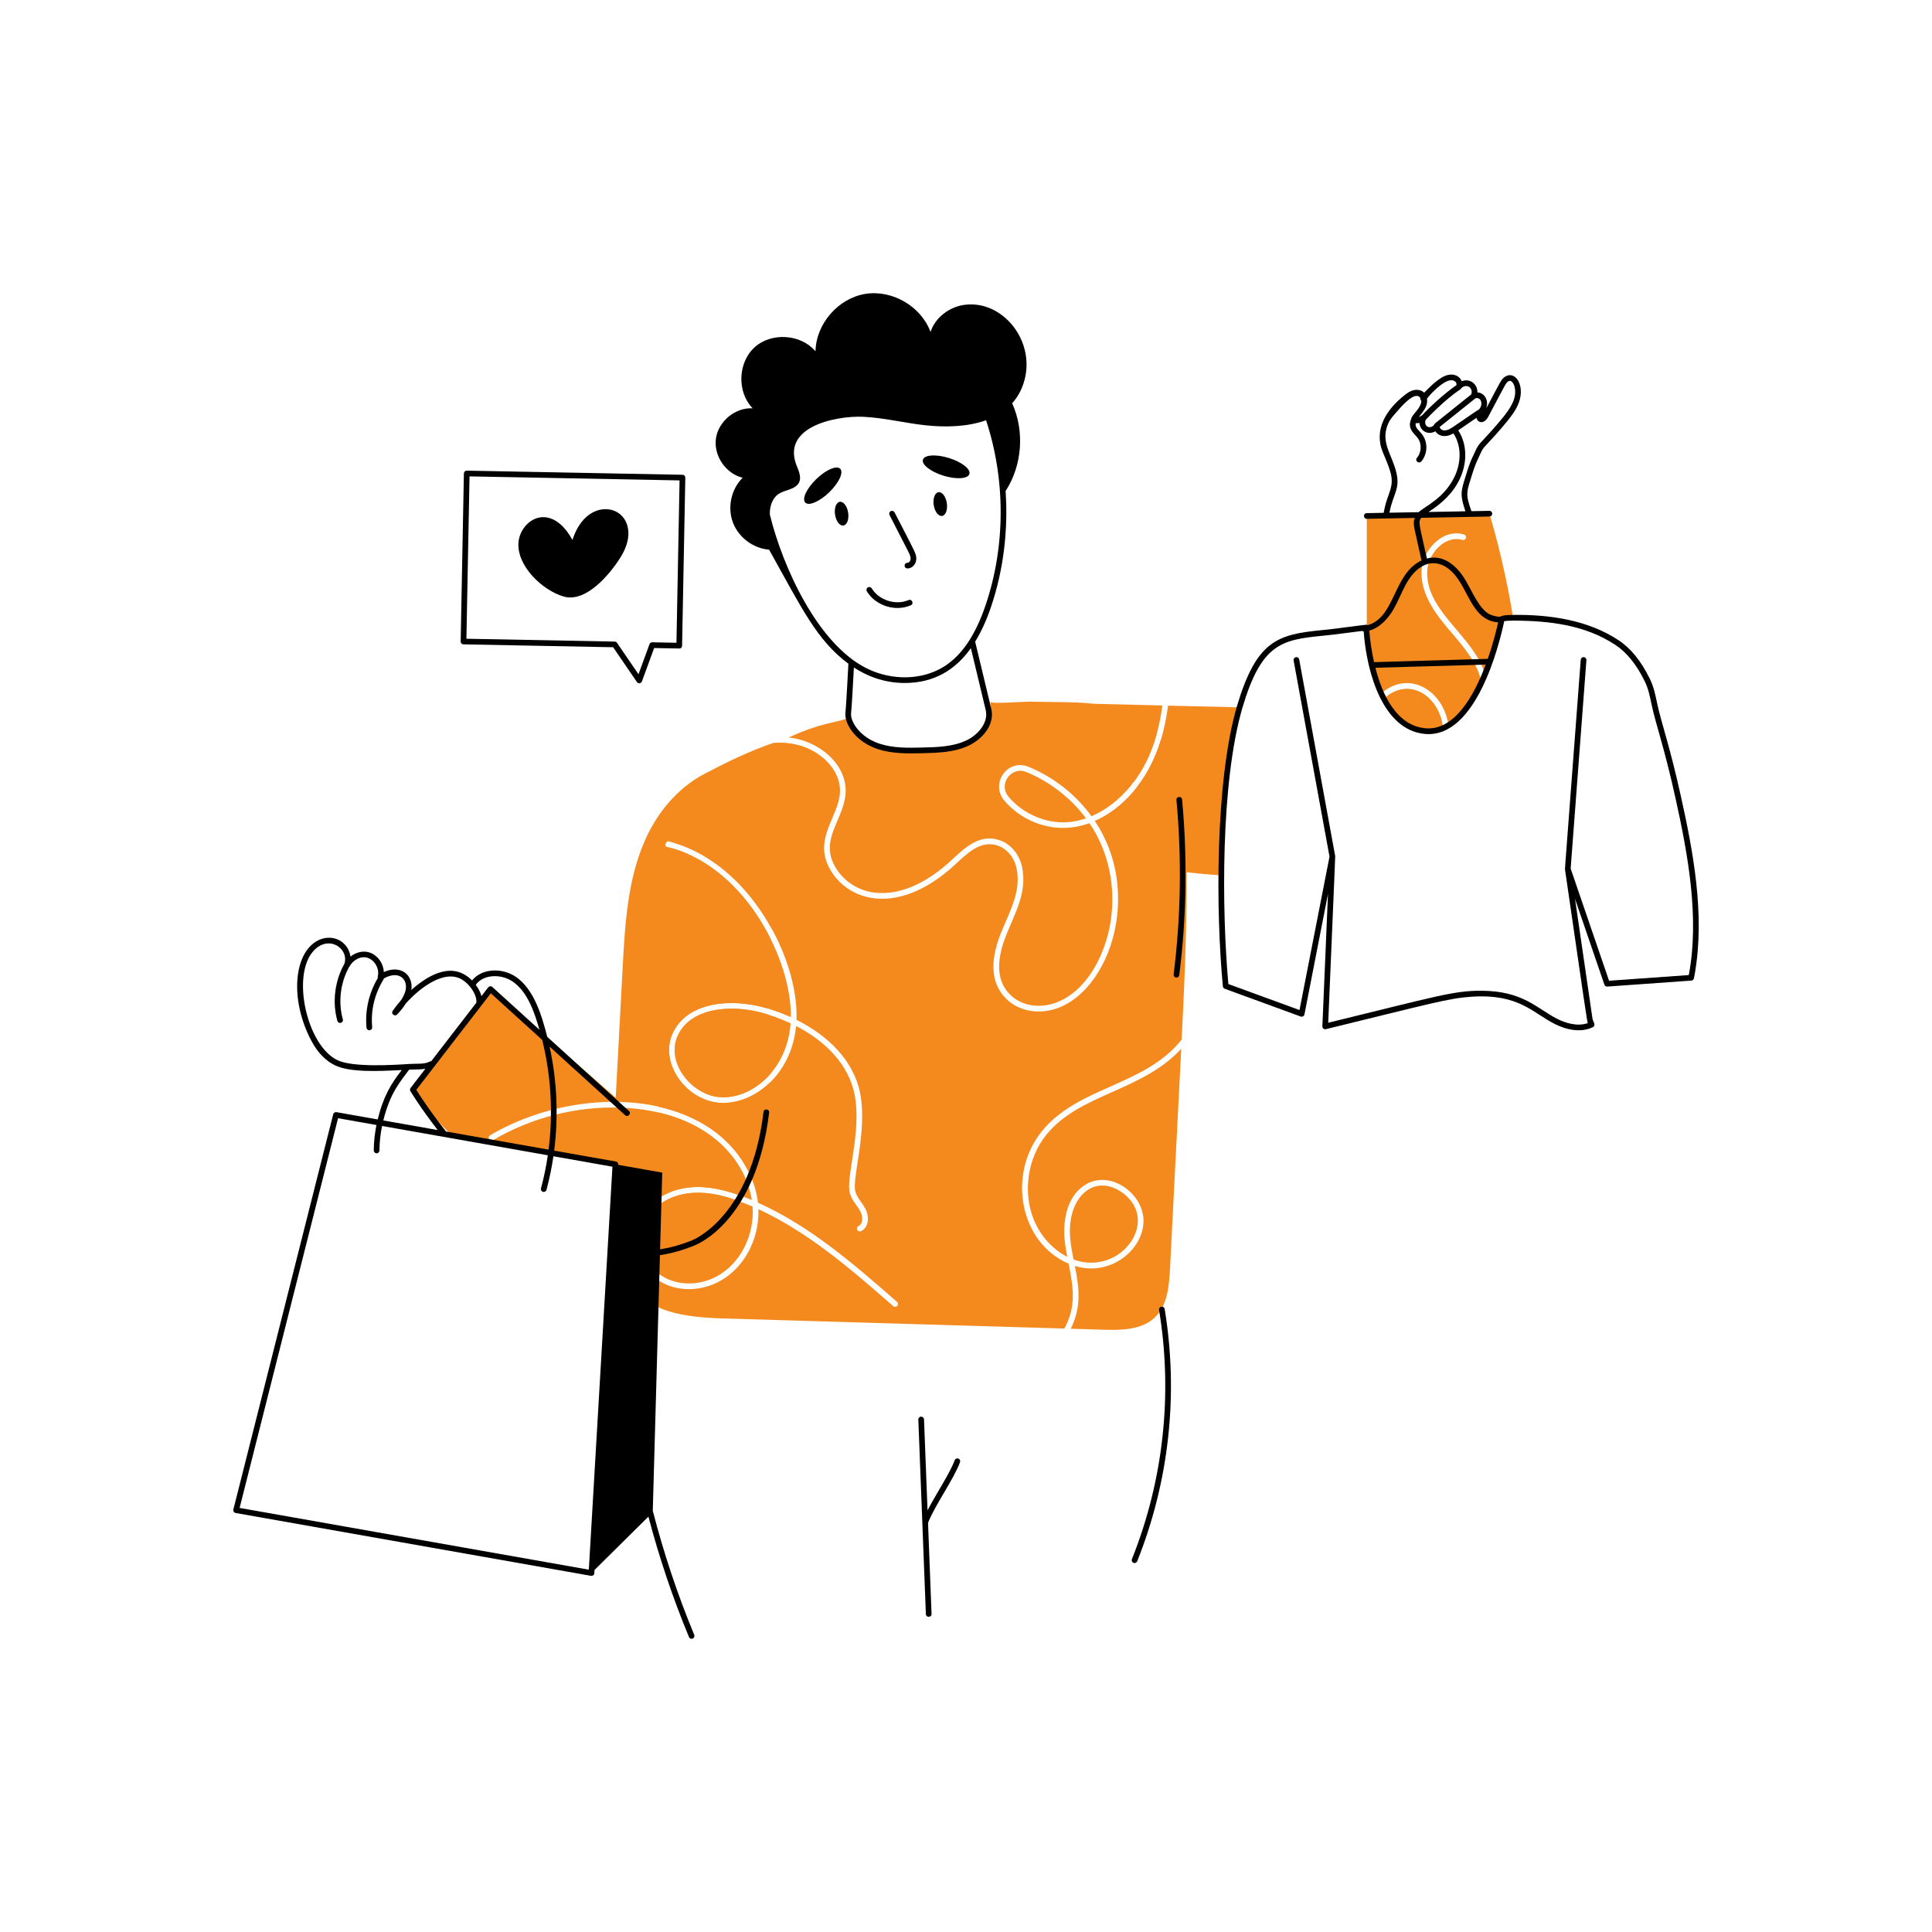 <svg xmlns="http://www.w3.org/2000/svg" xmlns:xlink="http://www.w3.org/1999/xlink" width="800" zoomAndPan="magnify" viewBox="0 0 600 600" height="800" preserveAspectRatio="xMidYMid meet" version="1.0"><path fill="#f48a1d" d="M 337.266 254.137 C 335.867 254.613 334.449 254.969 333.035 255.18 C 325.949 256.262 317.98 253.145 313.215 247.441 C 309.879 243.465 314.137 237.82 318.777 239.773 C 326.109 242.801 332.609 247.883 337.266 254.137 Z M 337.266 254.137 " fill-opacity="1" fill-rule="nonzero"/><path fill="#f48a1d" d="M 359.227 227.906 C 355.648 241.078 347.551 249.832 338.965 253.48 C 334.113 246.785 327.227 241.348 319.449 238.145 C 312.934 235.461 307.445 243.293 311.852 248.574 C 317.488 255.316 327.797 259.488 338.328 255.641 C 346.871 268.172 347.68 285.125 341.004 298.461 C 333.461 313.543 320.41 315.027 314.031 309.211 C 309.641 305.207 309.109 298.922 312.438 290.527 C 315.18 283.625 319.102 277.012 317.395 269.188 C 316.492 265.078 313.66 261.855 309.992 260.793 C 304.059 259.062 299.723 263.211 295.277 267.328 C 289.68 272.48 281.004 278.363 271.477 277.191 C 266.5 276.59 262 273.652 259.469 269.367 C 254.297 260.605 262.164 254.543 262.605 246.219 C 263.09 237.113 253.883 229.809 244.875 229.059 C 255.879 223.977 259.98 224.66 264.199 222.629 C 264.836 226.031 267.387 228.793 270.379 230.387 C 273.352 232 276.734 232.602 280.066 233.078 C 286.051 233.945 292.32 234.406 297.953 232.16 C 303.566 229.891 308.277 224.152 307.637 217.973 C 307.711 218.664 318.387 217.883 319.398 217.902 C 326.695 218.098 333.566 217.883 339.727 218.574 L 339.746 218.574 C 347.5 219.426 354.16 221.691 359.227 227.906 Z M 359.227 227.906 " fill-opacity="1" fill-rule="nonzero"/><path fill="#f48a1d" d="M 245.531 317.801 C 244.5 331.895 234.164 340.77 224.582 340.77 L 224.156 340.77 C 215.047 340.496 206.703 330.148 210.449 321.73 C 213.141 315.656 219.926 313.266 227.148 313.266 C 232.25 313.266 238.281 314.426 245.531 317.801 Z M 245.531 317.801 " fill-opacity="1" fill-rule="nonzero"/><path fill="#f48a1d" d="M 200.887 375.355 C 202.285 365.422 203.648 355.52 204.43 345.48 C 219.215 348.879 228.461 357.539 232.145 367.562 C 232.766 369.246 233.223 370.965 233.488 372.699 C 232.969 372.461 231.418 371.828 230.16 371.387 C 223.184 368.82 217.426 368.078 212.148 369.051 C 207.598 369.883 203.598 372.219 200.887 375.355 Z M 200.887 375.355 " fill-opacity="1" fill-rule="nonzero"/><path fill="#f48a1d" d="M 222.246 396.57 C 213.879 400.84 203.438 398.25 199.949 389.523 L 198.957 389.523 C 199.141 387.926 199.926 382.207 200.34 379.25 C 200.34 379.25 200.34 379.234 200.355 379.234 C 202.91 374.27 208.754 370.414 216.738 370.414 C 222.91 370.414 228.367 372.504 233.719 374.699 C 234.375 383.82 229.754 392.711 222.246 396.57 Z M 222.246 396.57 " fill-opacity="1" fill-rule="nonzero"/><path fill="#f48a1d" d="M 333.406 391.168 C 333 389.113 332.609 387.008 332.395 384.938 C 331.109 372.324 339.27 364.461 347.91 369.953 C 361.02 378.426 348.289 396.547 333.406 391.168 Z M 333.406 391.168 " fill-opacity="1" fill-rule="nonzero"/><path fill="#f48a1d" d="M 366.84 325.715 C 366.57 331.234 364.531 370.719 363.352 394.074 C 363.066 399.457 362.555 405.391 358.66 409.125 C 354.566 413.059 348.227 413.129 342.562 412.953 C 339.215 412.844 335.883 412.758 332.539 412.652 C 335.824 405.984 335.234 400.324 333.812 393.152 C 344.625 396.516 354.777 388.391 355.117 379.605 C 355.473 371.133 345.512 363.59 337.832 367.492 C 331.527 370.715 329.988 378.703 330.645 385.129 C 330.82 386.867 331.121 388.602 331.441 390.32 C 326.996 388.051 323.152 383.926 321.062 378.809 C 317.574 370.273 319.113 359.684 324.887 352.492 C 335.254 339.578 354.465 339.082 366.84 325.715 Z M 366.84 325.715 " fill-opacity="1" fill-rule="nonzero"/><path fill="#f48a1d" d="M 368.523 270.887 C 368.574 288.227 367.852 305.547 366.98 322.848 C 355.477 337.363 334.73 337.398 323.504 351.395 C 312.695 364.871 316.754 385.988 331.863 392.445 C 333.367 399.898 334.293 405.766 330.535 412.598 C 295.332 411.57 260.141 410.508 224.918 409.465 C 217.73 409.25 200.711 408.578 198.566 399.652 C 197.945 397.051 198.355 394.125 198.746 391.152 C 203.293 400.363 214.336 402.598 223.059 398.129 C 230.922 394.109 235.863 384.988 235.527 375.516 C 251.254 382.793 264.535 394.391 277.41 405.637 C 277.586 405.781 277.797 405.852 277.992 405.852 C 278.242 405.852 278.488 405.762 278.664 405.551 C 278.984 405.195 278.949 404.629 278.578 404.309 C 265.367 392.762 251.73 380.844 235.383 373.512 C 235.066 370.734 234.305 367.969 233.137 365.312 C 228.062 353.629 217.211 346.543 204.535 343.707 C 204.66 342.203 204.746 340.699 204.82 339.176 C 205.137 332.48 205.953 325.805 206.094 319.094 C 206.293 309.078 207.727 269.926 208.91 263.484 C 231.602 270.203 245.918 298.027 245.602 315.887 C 242.352 314.418 238.641 313.227 237.457 312.93 C 226.707 309.953 213.176 311.211 208.84 321.023 C 204.637 330.496 213.559 342.246 224.121 342.523 C 234.332 342.82 245.805 333.688 247.23 318.633 C 255.91 323.113 263.594 330.266 265.453 340.168 C 267.605 351.715 262.629 365.645 263.914 370.504 C 264.555 372.883 266.309 374.488 267.227 376.277 C 267.961 377.703 268.102 380.098 266.641 380.738 C 266.199 380.934 265.984 381.465 266.18 381.906 C 266.426 382.398 267 382.523 267.352 382.352 C 269.809 381.289 270.047 377.871 268.785 375.461 C 267.746 373.477 266.121 371.91 265.633 370.059 C 264.551 365.91 269.348 351.434 267.191 339.832 C 265.172 329.082 256.723 321.395 247.355 316.719 C 248.086 297.617 232.922 268.707 209.301 261.75 C 211.691 252.543 219.145 245.262 226.531 239.914 C 231.012 236.676 236.18 233.414 241.582 230.652 C 244.945 230.652 247.082 231.215 247.375 231.254 C 254.297 232.777 261.238 238.766 260.852 246.129 C 260.449 253.844 252.246 260.621 257.945 270.25 C 263.938 280.387 279.484 284.262 296.48 268.621 C 300.395 265.004 304.383 261 309.496 262.492 C 312.543 263.379 314.918 266.09 315.68 269.578 C 317.238 276.738 313.637 282.875 310.789 289.891 C 307.18 299.012 307.867 305.953 312.844 310.523 C 315.395 312.859 318.848 314.133 322.531 314.133 C 342.297 314.133 356.496 279.52 339.992 254.949 C 348.484 251.215 356.578 242.727 360.555 229.695 C 367.684 240.199 368.391 254.859 368.504 267.062 C 368.523 268.34 368.523 269.613 368.523 270.887 Z M 368.523 270.887 " fill-opacity="1" fill-rule="nonzero"/><path fill="#f48a1d" d="M 238.52 315.09 C 239.176 320.812 239.477 327.078 239.297 333.457 C 235.367 337.953 230 340.77 224.582 340.77 L 224.156 340.77 C 215.047 340.496 206.703 330.148 210.449 321.73 C 214.633 312.289 228.949 311.793 238.52 315.09 Z M 238.52 315.09 " fill-opacity="1" fill-rule="nonzero"/><path fill="#f48a1d" d="M 207.102 262.988 C 218.574 265.691 231.148 275.09 239.281 291.52 L 237.297 306.98 C 237.668 308.945 238.004 311.016 238.289 313.18 C 227.82 309.902 213.336 310.852 208.84 321.023 C 204.637 330.496 213.559 342.246 224.121 342.523 C 229.559 342.68 234.961 340.219 239.176 336.129 C 238.645 346.242 236.82 356.512 233.137 365.312 C 230.566 359.398 226.035 354.016 220.137 350.121 C 202.043 338.203 173.07 340.258 152.188 352.582 C 151.762 352.828 151.637 353.379 151.887 353.805 C 152.133 354.211 152.664 354.352 153.09 354.105 C 164.973 347.074 179.121 343.477 192.938 343.992 C 214.629 344.848 227.621 355.254 232.145 367.562 C 231.523 368.875 230.867 370.148 230.16 371.387 C 223.184 368.82 217.426 368.078 212.148 369.051 C 207.598 369.883 203.598 372.219 200.887 375.355 C 200.711 376.648 200.516 377.941 200.355 379.234 C 202.91 374.27 208.754 370.414 216.738 370.414 C 220.473 370.414 224.562 371.23 229.238 372.91 C 217.641 391.43 199.891 389.262 198.957 389.523 C 198.055 389.523 197.086 389.457 196.461 389.418 C 194.121 389.258 191.82 388.902 189.57 388.336 L 191.129 361.594 L 140.27 352.598 C 135.734 348.102 131.59 343.371 128.207 338.414 C 134.316 328.406 146.199 317.18 152.312 307.176 C 164.777 318.082 178.75 329.965 191.219 340.895 C 191.945 327.379 192.672 313.867 193.379 300.34 C 194.105 286.934 194.902 273.172 200.34 260.883 C 204.074 252.418 210.414 244.73 218.648 240.395 C 225.625 236.727 232.781 233.203 240.289 230.688 C 241.652 230.688 243.84 230.523 247.02 231.184 L 239.672 288.457 C 231.203 272.859 218.793 263.922 207.527 261.273 C 207.051 261.164 206 262.734 207.102 262.988 Z M 207.102 262.988 " fill-opacity="1" fill-rule="nonzero"/><path fill="#f48a1d" d="M 352.09 242.836 L 339.727 218.574 L 339.746 218.574 L 360.98 219.09 C 359.852 227.688 357.273 236.027 352.09 242.836 Z M 352.09 242.836 " fill-opacity="1" fill-rule="nonzero"/><path fill="#f48a1d" d="M 384.957 219.672 C 380.492 235.098 379.375 255.742 379.324 271.863 C 374.508 271.527 370.738 271.152 368.523 270.887 C 367.055 270.73 366.258 270.621 366.258 270.621 L 352.973 244.574 C 358.867 237.141 361.496 228.465 362.75 219.141 Z M 384.957 219.672 " fill-opacity="1" fill-rule="nonzero"/><path fill="#f48a1d" d="M 448.16 226.121 C 442.57 228.605 434.773 226.664 429.777 217.07 C 430.328 216.449 430.984 215.918 431.762 215.441 C 439.355 210.852 447.324 217.309 448.16 226.121 Z M 448.16 226.121 " fill-opacity="1" fill-rule="nonzero"/><path fill="#f48a1d" d="M 469.91 191.852 C 467.941 191.871 466.438 191.992 466.367 192.348 C 466.367 192.348 464.754 200.758 461.176 209.312 C 457.512 197.395 443.113 190.152 443.219 177.809 C 443.25 171.996 448.762 166.066 454.148 167.68 C 455.27 168.012 455.766 166.336 454.66 165.996 C 448.008 163.988 441.512 170.926 441.449 177.789 C 441.395 184.484 445.539 190.293 449.594 195.094 L 450.941 196.668 C 454.586 200.941 459.258 206.398 460.008 212.023 C 457.457 217.461 454.094 222.613 449.824 225.25 C 448.508 215.508 439.336 208.75 430.84 213.934 C 430.133 214.379 429.496 214.875 428.945 215.422 C 425.902 208.676 424.82 200.832 424.465 197.094 L 424.465 160.242 L 462.543 159.531 C 462.543 159.531 467.039 173.824 469.91 191.852 Z M 469.91 191.852 " fill-opacity="1" fill-rule="nonzero"/><path fill="#000000" d="M 260.945 145.59 C 259.844 144.449 256.52 145.871 253.52 148.77 C 250.52 151.664 248.98 154.938 250.082 156.078 C 251.18 157.219 254.508 155.797 257.508 152.898 C 260.508 150.004 262.047 146.73 260.945 145.59 Z M 260.945 145.59 " fill-opacity="1" fill-rule="nonzero"/><path fill="#000000" d="M 292.988 147.723 C 296.973 148.953 300.582 148.727 301.051 147.211 C 301.52 145.695 298.672 143.469 294.688 142.238 C 290.703 141.004 287.094 141.234 286.625 142.746 C 286.156 144.262 289.004 146.488 292.988 147.723 Z M 292.988 147.723 " fill-opacity="1" fill-rule="nonzero"/><path fill="#000000" d="M 260.805 155.844 C 259.68 156.016 259.02 157.805 259.332 159.84 C 259.645 161.871 260.805 163.383 261.93 163.211 C 263.055 163.039 263.715 161.25 263.402 159.215 C 263.094 157.18 261.93 155.672 260.805 155.844 Z M 260.805 155.844 " fill-opacity="1" fill-rule="nonzero"/><path fill="#000000" d="M 291.449 152.859 C 290.324 153.035 289.664 154.82 289.973 156.855 C 290.285 158.891 291.449 160.402 292.574 160.23 C 293.699 160.055 294.355 158.27 294.047 156.234 C 293.734 154.199 292.57 152.691 291.449 152.859 Z M 291.449 152.859 " fill-opacity="1" fill-rule="nonzero"/><path fill="#000000" d="M 282 171.141 C 282.574 172.258 283.285 173.707 282.34 174.562 C 282.184 174.703 282.023 174.785 281.859 174.762 C 281.344 174.762 280.957 175.109 280.934 175.598 C 280.84 177.363 284.414 176.582 284.559 173.668 C 284.645 171.973 284.223 171.602 277.816 159.129 C 277.594 158.695 277.062 158.527 276.629 158.746 C 276.195 158.969 276.027 159.5 276.246 159.934 Z M 282 171.141 " fill-opacity="1" fill-rule="nonzero"/><path fill="#000000" d="M 282.859 187.977 C 283.93 187.512 283.223 185.891 282.152 186.359 C 278.195 188.078 272.957 186.414 270.719 182.723 C 270.465 182.309 269.922 182.176 269.504 182.43 C 269.09 182.68 268.953 183.223 269.207 183.641 C 271.91 188.09 278.016 190.078 282.859 187.977 Z M 282.859 187.977 " fill-opacity="1" fill-rule="nonzero"/><path fill="#000000" d="M 262.566 221.234 C 262.109 224.664 265.625 230.312 272.512 232.609 C 277.008 234.109 281.871 234.023 286.531 233.918 C 291.238 233.809 296.574 233.688 301.184 231.379 C 305.207 229.363 309.008 224.98 307.844 220.117 L 302.844 199.262 C 304.688 196.262 306.316 192.746 307.723 188.613 C 311.629 177.125 313.141 164.719 312.293 152.5 C 317.48 144.531 318.238 133.891 314.336 125.234 C 316.082 123.281 317.441 120.871 318.215 117.859 C 321.406 105.43 311.137 93.121 299.547 94.668 C 294.844 95.297 290.457 98.57 288.988 103.086 C 286.043 95.105 277.02 89.879 268.633 91.289 C 260.246 92.699 253.43 100.598 253.262 109.098 C 248.703 103.723 239.578 103.121 234.352 107.852 C 229.129 112.582 228.824 121.723 233.723 126.793 C 228.336 126.52 223.109 130.828 222.344 136.168 C 221.578 141.508 225.387 147.109 230.633 148.363 C 227.105 151.871 225.859 157.496 227.578 162.168 C 229.297 166.844 233.887 170.32 238.852 170.707 C 249.102 189.082 253.719 198.895 263.477 206.117 C 263.305 209.316 262.754 219.809 262.566 221.234 Z M 239.09 159.844 C 239.016 157.949 239.445 156 240.625 154.48 C 242.52 152.039 246.027 152.547 247.805 150.367 C 249.426 148.379 247.633 145.461 247.086 143.738 C 245.414 138.488 247.945 134.984 251.949 132.758 C 256.762 130.082 263.695 129.246 267.996 129.434 C 274.539 129.723 280.941 131.383 287.453 132.082 C 293.52 132.734 300.426 132.594 306.23 130.516 C 312.32 148.961 312.297 169.691 306.051 188.047 C 302.926 197.23 298.777 203.387 293.379 206.875 C 286.59 211.258 277.047 211.512 269.07 207.52 C 254 199.98 243.121 176.254 239.09 159.844 Z M 280.988 212.105 C 290.035 212.105 296.676 208.094 301.516 201.289 L 306.125 220.531 C 307.027 224.281 303.922 228.031 300.395 229.801 C 296.137 231.93 291.012 232.047 286.492 232.152 C 282 232.254 277.352 232.363 273.07 230.934 C 266.875 228.871 263.992 223.906 264.316 221.469 C 264.52 219.93 265.098 208.832 265.18 207.289 C 270.184 210.547 275.469 212.105 280.988 212.105 Z M 280.988 212.105 " fill-opacity="1" fill-rule="nonzero"/><path fill="#000000" d="M 522.004 247.234 C 518.574 231.656 515.805 224.094 514.613 218.297 C 514.102 215.812 513.574 213.242 512.352 210.77 C 509.684 205.32 506.43 201.305 502.68 198.84 C 493.203 192.551 481.234 190.809 469.898 190.969 C 468.891 190.98 466.711 190.98 465.945 191.512 C 465.355 191.574 464.391 191.445 463.059 190.973 C 459.555 189.727 457.004 183.172 454.816 179.684 C 452.129 175.402 448.02 172.152 443.133 173.445 C 440.738 162.496 440.352 162.172 441.379 160.809 L 462.562 160.41 C 463.051 160.402 463.438 159.996 463.426 159.512 C 463.418 159.023 463.02 158.609 462.527 158.645 L 456.969 158.75 C 454.965 153.164 455.477 152.801 457.395 146.664 C 457.887 145.074 458.5 143.516 459.223 142.035 C 459.785 140.887 460.234 139.637 460.969 138.848 C 463.297 136.348 465.758 133.668 468.02 130.883 C 469.434 129.137 470.883 127.246 471.695 125.012 C 473.707 119.48 470.434 114.887 467.332 117.047 C 466.188 117.84 466.098 118.32 461.52 126.926 C 461.52 126.918 461.523 126.91 461.527 126.906 C 462.457 124.469 461.137 122.004 458.824 121.863 C 458.898 119.273 456.5 117.398 453.941 118.395 C 453.348 116.727 451.492 116.051 449.77 116.422 C 447.012 117.004 444.047 120.227 442.281 121.953 C 441.492 121.176 440.246 120.879 439.012 121.172 C 437.969 121.422 437.098 122.023 436.383 122.578 C 430.426 127.219 426.543 133.523 429.48 140.52 C 432.375 147.406 432.973 149.016 431.273 153.648 C 430.758 155.043 430.145 156.793 429.707 159.262 L 424.453 159.359 C 423.297 159.383 423.316 161.125 424.473 161.125 C 424.477 161.125 424.48 161.125 424.488 161.125 L 439.363 160.844 C 438.648 162.746 439.156 163.434 441.461 174.055 C 432.602 178.258 433.363 191.711 424.746 194.152 C 424.371 193.926 425.133 193.883 414.312 195.281 C 413.098 195.438 411.848 195.559 410.582 195.684 C 396.793 197.047 390.234 198.789 384.109 219.426 C 377.293 242.996 377.594 283.492 379.773 306.32 C 379.809 306.656 380.031 306.949 380.352 307.062 L 403.941 315.688 C 404.441 315.875 405 315.566 405.109 315.031 L 412.418 277.609 L 410.676 318.719 C 410.652 319.305 411.191 319.75 411.766 319.613 C 444.695 311.578 449.809 310.016 457.004 309.543 C 471.777 308.566 475.984 314.578 482.918 318.039 C 486.598 319.883 490.98 320.773 494.676 319.004 C 495.09 318.805 495.281 318.32 495.117 317.891 L 494.586 316.512 L 489.137 279.148 L 498.258 305.797 C 498.387 306.176 498.742 306.406 499.156 306.391 L 525.262 304.531 C 525.645 304.504 525.969 304.227 526.055 303.852 C 526.199 303.238 526.469 301.648 526.367 302.207 C 529.535 283.867 525.777 264.215 522.004 247.234 Z M 462.211 129.383 C 467.676 119.105 467.621 118.992 468.336 118.496 C 468.742 118.215 468.988 118.258 469.145 118.309 C 469.605 118.473 470.09 119.156 470.316 119.965 C 471.336 123.543 468.965 126.91 466.648 129.77 C 464.422 132.516 462.078 135.062 459.676 137.645 C 458.715 138.68 458.199 140.105 457.637 141.262 C 456.125 144.355 455.578 146.66 455.168 147.875 C 453.711 152.504 453.34 153.691 455.105 158.785 L 443.625 159 C 447.691 156.43 451.188 153.238 453.293 148.852 C 455.641 144 455.777 138.07 452.863 133.648 L 458.527 129.758 C 458.883 131.371 460.891 131.867 462.211 129.383 Z M 459.695 124.137 C 460.102 124.664 460.176 125.5 459.879 126.273 C 459.777 126.535 459.594 126.801 459.398 127.082 C 459.109 127.18 451.559 132.426 451.152 132.668 C 450.191 133.293 448.871 134.035 447.777 133.473 C 447.414 133.289 447.164 132.922 447.125 132.574 C 449.785 130.461 455.32 125.996 458.121 123.773 C 458.555 123.469 459.316 123.645 459.695 124.137 Z M 456.227 120.133 C 456.977 120.598 457.266 121.719 456.875 122.508 C 455.746 123.406 446.031 131.191 445.711 131.449 C 445.621 131.523 445.531 131.645 445.492 131.719 C 444.996 132.676 443.91 132.863 443.27 132.48 C 442.566 132.051 442.367 130.859 442.902 130.227 C 443.109 130.027 448.758 124.023 453.477 120.961 C 453.48 120.957 453.477 120.969 453.613 120.824 C 453.656 120.785 453.703 120.75 453.734 120.703 C 453.734 120.703 453.738 120.699 453.738 120.699 C 454.238 119.93 455.445 119.652 456.227 120.133 Z M 450.133 118.148 C 451.719 117.816 452.582 118.852 452.281 119.641 C 449.125 121.75 444.086 126.285 441.652 128.977 C 441.309 129.203 440.969 129.395 440.625 129.52 C 441.961 127.75 443.516 126.238 443.16 123.812 C 444.609 121.895 447.969 118.605 450.133 118.148 Z M 431.504 159.227 C 432.789 152.461 435.535 151.707 432.918 144.324 C 431.387 140 428.875 136.414 431.184 131.395 C 431.973 129.77 432.762 129.125 433.43 128.289 C 435.07 126.371 439.207 121.48 440.926 123.379 C 441.277 123.77 440.926 124.035 441.418 124.496 C 441.332 126.871 438.52 128.629 438.25 130.102 C 437.879 130.969 437.75 131.789 437.922 132.574 C 438.262 134.094 439.52 135.023 440.273 136.008 C 441.594 137.754 441.496 140.512 440.051 142.156 C 439.547 142.73 439.965 143.621 440.715 143.621 C 440.957 143.621 441.203 143.52 441.379 143.324 C 443.379 141.043 443.512 137.359 441.68 134.945 C 440.547 133.449 439.379 132.887 439.668 131.398 C 440.301 131.492 440.66 131.355 440.836 131.324 C 440.98 133.949 443.613 135.211 445.77 133.938 C 446.668 135.395 448.801 136.074 451.375 134.598 C 453.961 138.496 453.785 143.785 451.703 148.082 C 448.48 154.793 442.41 157.309 440.582 159.059 Z M 432.605 189.492 C 434.422 186.434 435.609 182.891 437.488 180.008 C 441.867 173.285 448.496 172.93 453.32 180.617 C 456.672 185.965 458.504 192.824 465.27 193.266 C 464.801 195.367 463.742 199.73 462.039 204.613 L 426.723 205.633 C 426.027 202.539 425.48 199.004 425.25 195.852 C 428.941 194.797 431.398 191.516 432.605 189.492 Z M 461.398 206.395 C 457.762 216.137 451.633 227.062 442.582 226.16 C 433.641 225.281 429.266 215.676 427.141 207.387 Z M 524.469 302.816 L 499.707 304.582 L 487.781 269.738 L 492.672 205.027 C 492.707 204.539 492.344 204.117 491.859 204.082 C 491.375 204.043 490.949 204.41 490.91 204.895 C 486.414 264.617 485.984 269.754 486.02 269.988 C 491.805 309.617 493.094 319.121 493.16 317.723 C 489.66 318.969 485.785 317.5 483.707 316.465 C 477.301 313.254 473.074 307.68 459.859 307.68 C 451.406 307.68 445.965 309.449 412.488 317.621 C 414.555 268.539 414.695 266.074 414.66 265.898 L 403.48 204.801 C 403.395 204.324 402.934 203.996 402.453 204.094 C 401.977 204.18 401.656 204.641 401.746 205.121 L 412.891 266.035 L 403.574 313.676 L 381.48 305.598 C 379.41 282.629 379.07 243.207 385.805 219.922 C 391.719 199.91 397.926 198.707 410.754 197.441 C 412.039 197.316 413.309 197.188 414.539 197.031 C 417.379 196.664 420.219 196.301 423.055 195.941 C 423.18 196.047 423.336 196.109 423.504 196.133 C 424.445 208.969 429.5 226.645 442.406 227.918 C 458.457 229.531 465.652 200.02 467.141 192.953 C 467.18 192.934 467.223 192.914 467.262 192.891 C 467.629 192.828 468.367 192.75 469.914 192.734 C 481.211 192.777 492.289 194.062 501.707 200.309 C 505.191 202.602 508.238 206.383 510.77 211.547 C 511.891 213.82 512.375 216.168 512.883 218.652 C 514.141 224.75 516.812 231.863 520.281 247.613 C 524.199 265.25 527.84 284.953 524.469 302.816 Z M 524.469 302.816 " fill-opacity="1" fill-rule="nonzero"/><path fill="#000000" d="M 184.238 489.211 C 184.723 488.828 184.539 488.273 184.629 487.574 L 201.371 471.004 C 204.715 483.715 208.938 496.273 213.969 508.398 C 214.156 508.855 214.684 509.059 215.121 508.871 C 215.57 508.688 215.785 508.172 215.598 507.719 C 210.418 495.238 206.102 482.285 202.727 469.188 L 204.949 389.812 C 208.562 389.246 212.129 388.246 215.629 386.809 C 216.41 386.52 234.809 379.324 238.863 345.531 C 239.004 344.375 237.25 344.156 237.113 345.32 C 233.195 377.961 215.195 385.086 214.984 385.164 C 211.707 386.512 208.371 387.445 205 388 L 205.664 364.164 L 192.004 361.75 L 192.012 361.648 C 192.035 361.199 191.723 360.805 191.285 360.727 L 172.102 357.336 C 173.473 346.605 172.992 335.59 170.672 325.031 L 194.129 346.328 C 194.996 347.113 196.18 345.809 195.316 345.02 L 169.953 321.996 C 168.191 315.113 165.777 307.184 160.188 303.355 C 156.18 300.609 149.824 300.516 146.594 304.492 C 140.953 298.75 133.809 302.07 127.754 307.434 C 128.41 302.598 124.266 299.551 119.207 301.883 C 119.098 299.305 117.441 296.824 114.992 295.887 C 112.996 295.117 110.633 295.652 108.855 297.074 C 107.602 289.07 95.395 288.207 92.758 301.301 C 91.406 308.035 92.957 316.375 96.906 323.605 C 98.742 326.973 101.195 329.469 104.004 330.828 C 108.664 333.086 117.355 332.691 124.762 332.309 C 121.559 336.445 119.113 340.266 117.301 347.652 L 104.488 345.391 C 104.043 345.309 103.594 345.594 103.48 346.043 L 72.473 468.785 C 72.348 469.281 72.672 469.781 73.172 469.871 L 183.539 489.387 C 183.777 489.43 184.035 489.371 184.238 489.211 Z M 170.363 357.027 L 138.527 351.402 C 133.539 345.117 130.266 340.047 129.281 338.469 C 134.238 332.043 147.395 314.988 152.426 308.469 L 168.383 322.957 C 171.141 334.027 171.805 345.691 170.363 357.027 Z M 159.188 304.812 C 163.855 308.008 165.934 314.25 167.535 319.801 L 152.902 306.52 C 152.48 306.137 151.898 306.27 151.613 306.637 L 149.516 309.352 C 149.188 308.094 148.535 306.902 147.746 305.844 C 150.16 302.473 155.723 302.438 159.188 304.812 Z M 104.773 329.238 C 95.281 324.641 90.477 302.988 97.309 295.371 C 102.066 290.086 108.445 294.578 106.969 299.285 C 103.973 304.609 103.129 311.152 104.773 317.039 C 104.883 317.43 105.238 317.684 105.625 317.684 C 106.207 317.684 106.633 317.125 106.473 316.562 C 104.969 311.18 105.715 305.203 108.414 300.309 C 108.461 300.258 108.512 300.211 108.543 300.148 C 109.57 298.211 112.086 296.656 114.359 297.531 C 116.527 298.363 117.887 300.973 117.316 303.227 C 117.277 303.395 117.289 303.566 117.344 303.723 C 114.582 308.348 113.324 313.797 113.824 319.16 C 113.863 319.617 114.25 319.961 114.699 319.961 C 115.227 319.961 115.629 319.508 115.578 318.996 C 114.758 310.16 119.125 304.359 119.262 303.84 C 120.219 303.316 121.07 303.004 121.887 302.895 C 125.305 302.406 126.883 305.453 125.672 308.465 C 124.641 311.027 124.223 310.691 121.961 313.938 C 121.352 314.805 122.527 315.816 123.297 315.078 C 124.281 314.125 125.234 312.914 126.02 311.645 C 130.324 306.824 138.062 300.859 143.547 304.254 C 145.91 305.715 148.133 308.852 147.945 311.391 L 133.895 329.598 C 133.715 329.582 133.531 329.605 133.363 329.707 C 131.957 330.566 129.043 330.293 127.223 330.418 C 121.984 330.77 109.484 331.52 104.773 329.238 Z M 127.062 332.191 C 128.695 332.082 130.32 332.219 132.094 331.93 L 127.508 337.875 C 127.285 338.164 127.266 338.555 127.453 338.867 C 127.484 338.922 130.582 344.047 135.926 350.945 L 119.043 347.961 C 121.176 339.359 124.246 336.012 127.062 332.191 Z M 74.414 468.297 L 104.992 347.27 L 116.914 349.379 C 116.387 351.984 116.09 354.625 116.078 357.281 C 116.074 357.77 116.469 358.168 116.957 358.168 C 116.957 358.168 116.957 358.168 116.961 358.168 C 117.445 358.168 117.84 357.777 117.844 357.293 C 117.855 354.734 118.145 352.195 118.652 349.684 L 170.129 358.781 C 169.621 362.25 168.918 365.684 168.012 369.055 C 167.887 369.527 168.164 370.012 168.637 370.137 C 169.098 370.262 169.59 369.988 169.719 369.516 C 170.637 366.094 171.352 362.605 171.867 359.086 L 190.203 362.328 L 182.867 487.477 Z M 74.414 468.297 " fill-opacity="1" fill-rule="nonzero"/><path fill="#000000" d="M 144.969 146.164 C 144.461 146.152 144.078 146.543 144.066 147.027 L 143.066 199.215 C 143.055 199.703 143.449 200.109 143.934 200.113 L 190.414 201.004 L 197.801 211.809 C 198.207 212.398 199.113 212.289 199.359 211.613 L 203.152 201.25 L 210.93 201.398 C 211.488 201.453 211.82 201.02 211.828 200.535 L 212.828 148.348 C 212.836 147.859 212.445 147.453 211.961 147.445 Z M 210.078 199.617 L 202.559 199.473 C 202.551 199.473 202.547 199.473 202.539 199.473 C 202.172 199.473 201.84 199.703 201.711 200.051 L 198.289 209.398 L 191.617 199.633 C 191.457 199.398 191.191 199.254 190.906 199.25 L 144.848 198.367 L 145.816 147.945 L 211.047 149.195 Z M 210.078 199.617 " fill-opacity="1" fill-rule="nonzero"/><path fill="#000000" d="M 175.035 185.254 C 181.945 187.262 189.32 178.449 192.594 173.262 C 193.934 171.141 194.988 168.77 195.133 166.266 C 195.539 159.141 188.688 155.988 183.203 159.676 C 180.477 161.508 178.785 164.559 177.781 167.691 C 175.867 164.125 172.719 160.602 168.672 160.605 C 164.664 160.609 161.344 164.441 161.02 168.438 C 160.426 175.707 168.414 183.332 175.035 185.254 Z M 175.035 185.254 " fill-opacity="1" fill-rule="nonzero"/><path fill="#000000" d="M 352.352 485.41 C 352.703 485.41 353.035 485.199 353.172 484.855 C 363.098 460.012 366.047 432.926 361.699 406.523 C 361.621 406.047 361.172 405.727 360.684 405.797 C 360.203 405.875 359.879 406.332 359.957 406.812 C 364.254 432.895 361.34 459.652 351.531 484.199 C 351.305 484.777 351.727 485.41 352.352 485.41 Z M 352.352 485.41 " fill-opacity="1" fill-rule="nonzero"/><path fill="#000000" d="M 365.246 303.586 C 365.285 303.594 365.32 303.594 365.359 303.594 C 365.797 303.594 366.176 303.27 366.234 302.824 C 368.504 284.77 368.797 266.426 367.105 248.305 C 366.992 247.09 365.242 247.34 365.352 248.465 C 367.027 266.461 366.734 284.676 364.48 302.602 C 364.422 303.086 364.762 303.527 365.246 303.586 Z M 365.246 303.586 " fill-opacity="1" fill-rule="nonzero"/><path fill="#000000" d="M 298.145 454.113 C 298.312 453.656 298.078 453.148 297.621 452.977 C 297.164 452.805 296.656 453.039 296.488 453.496 C 294.977 457.574 290.656 464.027 288.055 469.055 L 286.961 440.797 C 286.941 440.309 286.52 439.965 286.043 439.949 C 285.559 439.969 285.176 440.379 285.195 440.867 C 286.102 464.18 286.82 482.77 287.539 501.273 C 287.582 502.445 289.348 502.379 289.301 501.203 L 288.207 472.941 C 290.188 467.758 296.18 459.391 298.145 454.113 Z M 298.145 454.113 " fill-opacity="1" fill-rule="nonzero"/></svg>